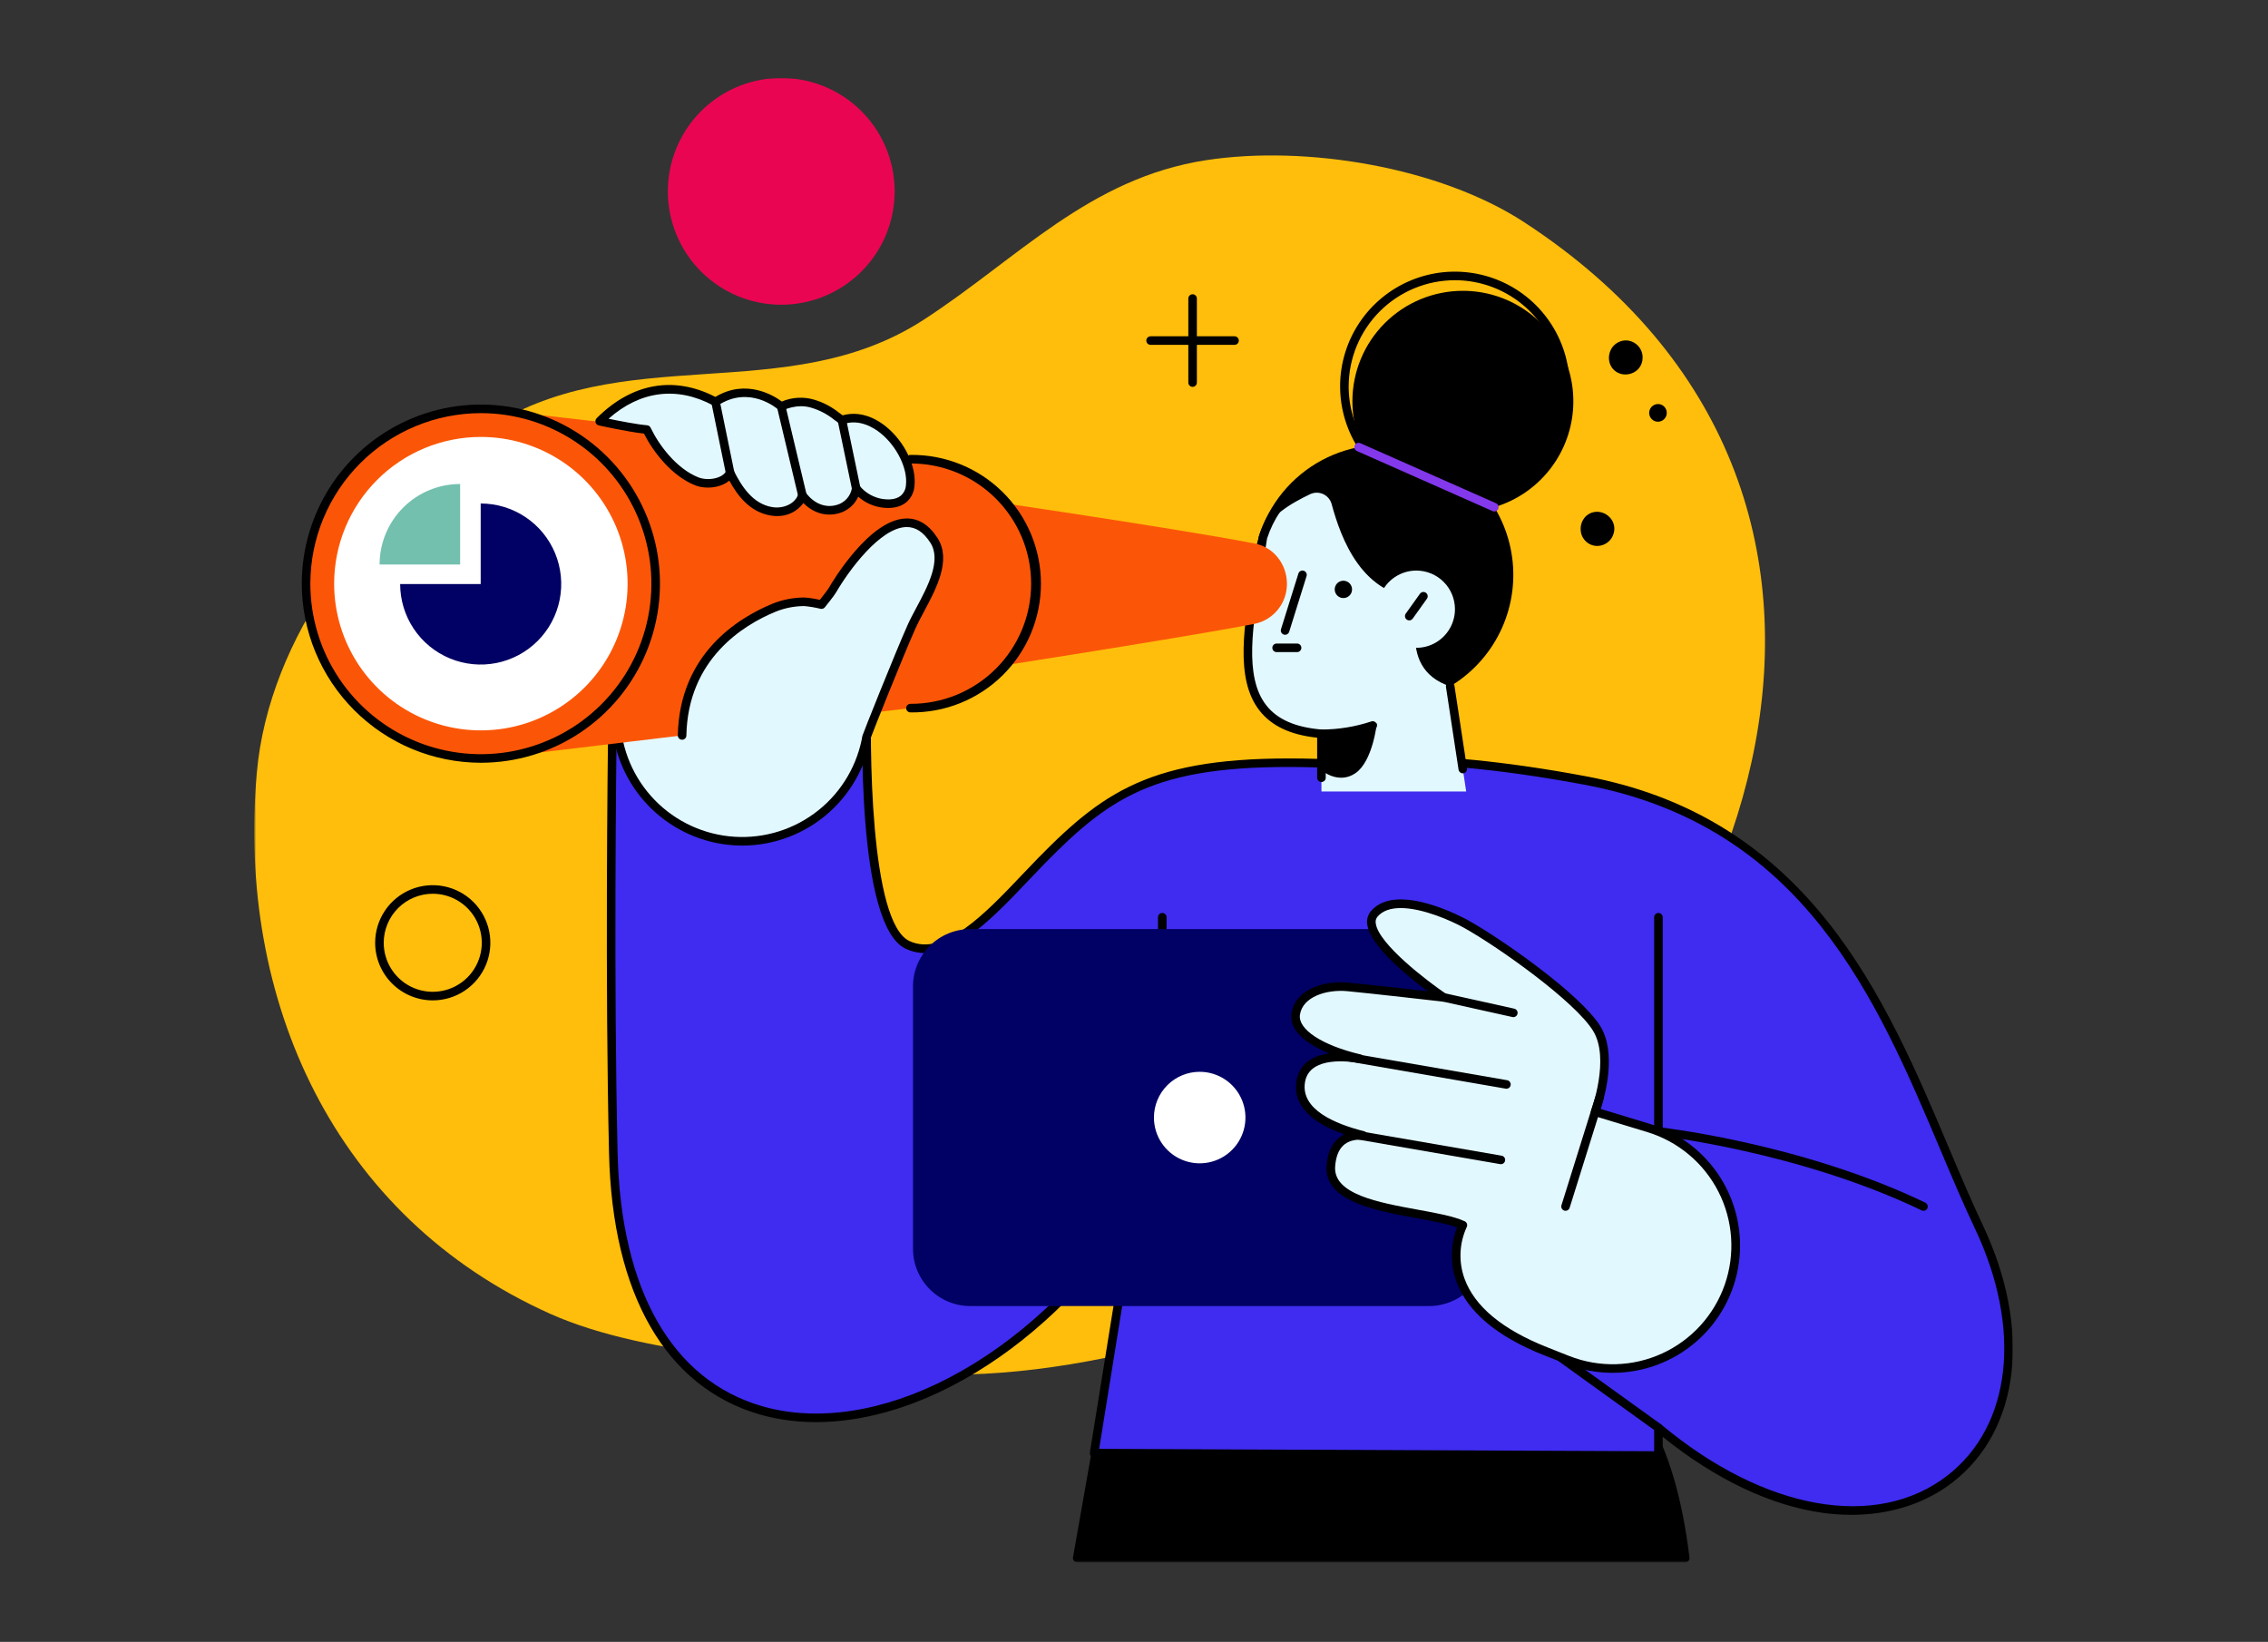 <svg width="960" height="695" viewBox="0 0 960 695" fill="none" xmlns="http://www.w3.org/2000/svg">
<rect x="0" y="0" width="960" height="695" fill="#333333" stroke="none"/>
<g clip-path="url(#clip0_444_287)">
<mask id="mask0_444_287" style="mask-type:luminance" maskUnits="userSpaceOnUse" x="107" y="33" width="745" height="629">
<path d="M852 33H107.606V661.333H852V33Z" fill="white"/>
</mask>
<g mask="url(#mask0_444_287)">
<path d="M601.984 521.588C743.701 425.417 821.69 209.409 645.2 94.088C609.571 70.809 552.89 61.283 510.464 67.815C460.94 75.439 430.87 109.449 390.971 135.354C332.703 173.187 263.157 143.137 204.455 182.662C155.255 215.787 113.823 269.479 108.703 327.142C100.19 423.103 141.19 515.167 233.139 556.225C274.432 574.664 340.618 577.056 383.358 580.997C450.98 587.236 546.907 558.964 601.984 521.588Z" fill="#FFBE0B"/>
<path d="M530.465 243.324C530.464 254.211 533.692 264.854 539.741 273.907C545.789 282.96 554.386 290.015 564.444 294.182C574.503 298.349 585.571 299.439 596.249 297.316C606.927 295.192 616.736 289.95 624.435 282.251C632.133 274.553 637.376 264.745 639.501 254.067C641.625 243.388 640.535 232.32 636.369 222.262C632.203 212.203 625.147 203.606 616.095 197.557C607.043 191.508 596.4 188.279 585.513 188.279C570.914 188.279 556.912 194.079 546.589 204.401C536.266 214.724 530.466 228.725 530.465 243.324Z" fill="black"/>
<path d="M470.086 579.515L662.595 572.706C696.581 583.817 708.8 622.333 713.328 659.521H455.962L470.086 579.515Z" fill="black"/>
<path d="M455.961 661.333H713.327C713.584 661.333 713.838 661.279 714.072 661.174C714.306 661.069 714.515 660.915 714.685 660.723C714.855 660.531 714.983 660.305 715.059 660.06C715.135 659.815 715.158 659.557 715.127 659.302C709.042 609.314 692.042 580.426 663.159 570.983C662.955 570.921 662.743 570.891 662.529 570.894L470.02 577.703C469.605 577.718 469.207 577.875 468.894 578.148C468.58 578.421 468.37 578.794 468.298 579.203L454.177 659.209C454.131 659.47 454.143 659.737 454.211 659.993C454.279 660.249 454.403 660.486 454.573 660.689C454.743 660.892 454.955 661.055 455.195 661.167C455.435 661.279 455.697 661.337 455.961 661.337M711.272 657.707H458.124L471.613 581.277L662.331 574.533C689.169 583.47 705.189 610.695 711.269 657.708" fill="black"/>
<path d="M259.61 488.083C257.38 391.597 259.933 270.027 259.31 290.483L367.221 287.837C367.221 287.837 362.774 389.959 384.162 399.964C402.216 408.406 423.662 381.864 440.768 364.41C470.768 333.792 491.541 321.094 557.868 323.037C557.868 323.037 595.413 316.153 671.187 330.408C781.84 351.233 806.087 452.771 837.55 519.169C883.489 616.112 797.255 683.979 701.983 604.369V616.111L463.126 615.078L479.585 512.978C403.461 626.963 263.11 639.671 259.61 488.083Z" fill="#3F2CF0"/>
<path d="M783.662 641.214C799.938 641.214 814.831 636.487 826.48 627.475C855.104 605.323 860.092 562.505 839.189 518.393C834.338 508.154 829.7 497.172 824.789 485.548C811.666 454.481 796.789 419.271 773.669 390.189C747.038 356.689 713.622 336.551 671.517 328.628C599.095 314.999 560.832 320.713 557.738 321.219C490.094 319.263 468.838 333.177 439.474 363.141C437.319 365.341 435.097 367.679 432.821 370.076C417.221 386.516 399.532 405.152 384.932 398.321C368.287 390.535 367.811 315.986 369.032 287.916C369.043 287.668 369.003 287.42 368.914 287.187C368.826 286.955 368.69 286.744 368.516 286.566C368.341 286.389 368.133 286.249 367.902 286.156C367.671 286.063 367.424 286.018 367.176 286.025L261.193 288.625C261.072 286.903 260.693 286.425 259.436 286.397C258.179 286.369 257.763 286.992 257.609 288.337C257.539 289.004 257.52 289.658 257.496 290.43C257.49 290.633 257.519 290.836 257.582 291.03C257.563 292.983 257.528 295.867 257.488 299.281C257.149 328.11 256.121 415.842 257.788 488.126C259.168 547.882 281.796 587.146 321.501 598.69C345.608 605.69 374.609 601.375 403.161 586.525C430.647 572.232 455.879 549.534 476.514 520.619L461.33 614.794C461.288 615.053 461.303 615.317 461.373 615.569C461.444 615.822 461.568 616.056 461.738 616.255C461.907 616.455 462.118 616.615 462.356 616.726C462.593 616.836 462.852 616.893 463.114 616.894L701.971 617.927C702.21 617.934 702.448 617.891 702.67 617.8C702.891 617.709 703.091 617.573 703.257 617.4C703.598 617.059 703.791 616.597 703.792 616.114V608.199C726.192 626.232 749.567 637.334 771.586 640.372C775.585 640.928 779.619 641.209 783.657 641.214M585.113 323.22C603.913 323.22 632.523 324.979 670.846 332.192C763.426 349.611 794.246 422.579 821.446 486.957C826.372 498.622 831.026 509.636 835.912 519.945C856.057 562.456 851.483 603.539 824.261 624.604C794.227 647.85 746.685 639.357 703.146 602.974C702.881 602.754 702.559 602.613 702.217 602.569C701.875 602.524 701.527 602.578 701.215 602.724C700.903 602.87 700.638 603.102 700.453 603.392C700.268 603.683 700.169 604.02 700.168 604.365V614.292L465.252 613.278L481.375 513.278C481.443 512.868 481.369 512.448 481.165 512.086C480.96 511.724 480.638 511.444 480.251 511.292C479.865 511.14 479.438 511.125 479.041 511.25C478.645 511.374 478.304 511.632 478.075 511.978C456.989 543.551 430.506 568.218 401.491 583.31C373.771 597.727 345.725 601.951 322.516 595.21C284.457 584.148 262.76 546.089 261.416 488.046C259.745 415.826 260.776 328.14 261.116 299.327C261.151 296.435 261.178 294.057 261.197 292.254L365.33 289.694C364.69 306.624 362.53 391.848 383.392 401.606C400.365 409.545 419.006 389.901 435.451 372.573C437.714 370.189 439.922 367.862 442.061 365.673C471.347 335.787 491.147 322.887 557.809 324.843C558.369 324.781 567.378 323.215 585.109 323.215" fill="black"/>
<path d="M485.738 145.439C485.906 145.607 486.105 145.741 486.325 145.832C486.545 145.923 486.78 145.97 487.018 145.97H522.591C523.064 145.959 523.514 145.763 523.845 145.424C524.176 145.086 524.361 144.631 524.361 144.157C524.361 143.684 524.176 143.229 523.845 142.891C523.514 142.552 523.064 142.356 522.591 142.345H487.018C486.659 142.345 486.308 142.451 486.01 142.65C485.712 142.849 485.479 143.133 485.342 143.464C485.205 143.795 485.169 144.16 485.24 144.512C485.31 144.864 485.483 145.187 485.737 145.44" fill="black"/>
<path d="M503.523 163.223C503.776 163.476 504.099 163.649 504.451 163.719C504.802 163.789 505.167 163.754 505.498 163.617C505.829 163.48 506.112 163.248 506.311 162.95C506.511 162.652 506.617 162.301 506.617 161.943V126.37C506.617 126.132 506.57 125.896 506.479 125.676C506.388 125.456 506.255 125.256 506.086 125.088C505.918 124.92 505.718 124.786 505.498 124.695C505.278 124.604 505.042 124.557 504.804 124.557C504.566 124.557 504.33 124.604 504.11 124.695C503.89 124.786 503.691 124.92 503.522 125.088C503.354 125.256 503.22 125.456 503.129 125.676C503.038 125.896 502.991 126.132 502.991 126.37L502.993 161.944C502.993 162.182 503.04 162.417 503.131 162.637C503.222 162.856 503.355 163.055 503.523 163.223Z" fill="black"/>
<path d="M483.029 493.395C483.415 493.396 483.791 493.273 484.103 493.045C484.415 492.817 484.645 492.496 484.761 492.127C484.878 491.759 484.873 491.363 484.749 490.998C484.624 490.632 484.386 490.316 484.07 490.095C477.443 485.468 472.183 479.144 468.841 471.784C465.5 464.425 464.201 456.302 465.08 448.267C465.958 440.233 468.983 432.583 473.836 426.12C478.689 419.657 485.192 414.619 492.663 411.534C493.095 411.342 493.436 410.989 493.612 410.55C493.788 410.111 493.785 409.62 493.605 409.183C493.424 408.745 493.08 408.396 492.645 408.209C492.21 408.022 491.719 408.012 491.278 408.182C483.206 411.515 476.18 416.959 470.937 423.943C465.693 430.926 462.425 439.191 461.476 447.872C460.526 456.553 461.929 465.33 465.539 473.282C469.148 481.234 474.831 488.068 481.991 493.068C482.295 493.28 482.657 493.395 483.029 493.395Z" fill="black"/>
<path d="M491.965 411.683C492.446 411.683 492.907 411.492 493.247 411.152C493.587 410.812 493.778 410.351 493.778 409.87L493.783 388.259C493.783 387.778 493.592 387.317 493.252 386.977C492.912 386.637 492.451 386.446 491.97 386.446C491.489 386.446 491.028 386.637 490.688 386.977C490.348 387.317 490.157 387.778 490.157 388.259L490.152 409.87C490.152 410.351 490.344 410.812 490.684 411.152C491.023 411.492 491.484 411.683 491.965 411.683Z" fill="black"/>
<path d="M475.431 540.574C475.862 540.573 476.278 540.419 476.606 540.14C476.933 539.861 477.151 539.474 477.22 539.049L484.825 491.858C484.869 491.62 484.865 491.376 484.813 491.14C484.762 490.904 484.663 490.681 484.524 490.483C484.384 490.285 484.207 490.118 484.002 489.99C483.797 489.862 483.568 489.776 483.33 489.738C483.091 489.699 482.847 489.709 482.612 489.766C482.377 489.823 482.156 489.927 481.962 490.071C481.768 490.215 481.604 490.396 481.481 490.604C481.358 490.812 481.277 491.043 481.244 491.282L473.636 538.474C473.598 538.709 473.607 538.949 473.662 539.18C473.717 539.412 473.817 539.63 473.956 539.823C474.095 540.016 474.271 540.18 474.474 540.305C474.676 540.43 474.901 540.513 475.136 540.551C475.232 540.567 475.329 540.575 475.426 540.575" fill="black"/>
<path d="M572.445 169.859C572.445 179.107 575.188 188.148 580.326 195.838C585.464 203.527 592.767 209.521 601.312 213.06C609.856 216.599 619.258 217.525 628.329 215.72C637.399 213.916 645.731 209.463 652.271 202.923C658.81 196.383 663.264 188.051 665.068 178.981C666.873 169.91 665.947 160.508 662.407 151.964C658.868 143.419 652.875 136.116 645.185 130.978C637.496 125.84 628.455 123.097 619.207 123.097C613.066 123.097 606.985 124.306 601.312 126.656C595.638 129.006 590.483 132.451 586.141 136.793C581.798 141.135 578.354 146.29 576.004 151.964C573.654 157.637 572.445 163.718 572.445 169.859Z" fill="black"/>
<path d="M615.812 212.134C625.419 212.134 634.81 209.285 642.798 203.947C650.785 198.61 657.011 191.024 660.687 182.148C664.364 173.272 665.326 163.506 663.451 154.084C661.577 144.661 656.951 136.006 650.158 129.213C643.365 122.42 634.71 117.794 625.287 115.919C615.865 114.045 606.098 115.007 597.223 118.683C588.347 122.36 580.761 128.585 575.423 136.573C570.086 144.561 567.237 153.952 567.237 163.559C567.252 176.437 572.374 188.784 581.48 197.89C590.587 206.997 602.933 212.119 615.812 212.134ZM615.812 118.613C624.702 118.613 633.392 121.249 640.783 126.188C648.175 131.126 653.936 138.146 657.338 146.359C660.74 154.572 661.63 163.61 659.896 172.329C658.162 181.048 653.881 189.056 647.595 195.342C641.309 201.628 633.3 205.909 624.581 207.644C615.862 209.378 606.825 208.488 598.612 205.086C590.399 201.683 583.379 195.922 578.44 188.531C573.502 181.139 570.866 172.449 570.866 163.559C570.88 151.643 575.619 140.218 584.045 131.792C592.471 123.366 603.895 118.625 615.812 118.611" fill="black"/>
<path d="M620.611 335.019L613.842 290.528C589.492 282.565 602.511 253.168 602.511 253.168C576.542 253.391 567.519 227.559 563.653 213.368C563.404 212.447 562.956 211.591 562.34 210.862C561.724 210.133 560.955 209.548 560.089 209.149C559.222 208.749 558.278 208.545 557.324 208.55C556.369 208.555 555.428 208.77 554.565 209.179C546.914 212.819 535.844 218.979 534.547 227.54C528.472 267.614 516.247 307.085 559.347 310.615V335.015L620.611 335.019Z" fill="#E2F8FF"/>
<path d="M619.167 327.343C619.426 327.335 619.68 327.274 619.914 327.162C620.147 327.051 620.355 326.892 620.524 326.696C620.692 326.5 620.818 326.27 620.894 326.023C620.969 325.775 620.992 325.515 620.961 325.258L615.637 290.252C615.606 290.013 615.527 289.783 615.405 289.574C615.283 289.366 615.121 289.185 614.928 289.04C614.735 288.895 614.515 288.79 614.282 288.731C614.048 288.672 613.804 288.661 613.566 288.697C613.328 288.733 613.099 288.817 612.893 288.943C612.687 289.068 612.509 289.234 612.368 289.43C612.227 289.625 612.126 289.847 612.072 290.082C612.017 290.317 612.01 290.56 612.051 290.798L617.378 325.798C617.443 326.227 617.659 326.618 617.987 326.901C618.315 327.184 618.734 327.34 619.167 327.34" fill="black"/>
<path d="M559.343 331.019C559.824 331.019 560.285 330.828 560.625 330.488C560.965 330.148 561.156 329.687 561.156 329.206V310.616C561.156 310.161 560.985 309.722 560.677 309.387C560.368 309.052 559.945 308.846 559.491 308.808C548.335 307.893 540.63 304.517 535.938 298.48C526.517 286.36 530.219 264.48 534.138 241.309C534.878 236.94 535.638 232.426 536.325 227.938C537.627 223.915 539.492 220.096 541.866 216.597C542.138 216.2 542.241 215.711 542.153 215.238C542.064 214.765 541.791 214.347 541.394 214.075C540.997 213.803 540.508 213.7 540.035 213.789C539.563 213.877 539.144 214.15 538.872 214.547C536.246 218.393 534.201 222.605 532.803 227.047C532.071 231.768 531.303 236.312 530.559 240.703C526.505 264.681 522.674 287.331 533.074 300.703C538.174 307.27 546.186 311.06 557.528 312.263V329.204C557.529 329.685 557.72 330.146 558.06 330.486C558.399 330.826 558.86 331.017 559.341 331.017" fill="black"/>
<path d="M559.343 312.429C566.942 312.444 574.492 311.213 581.691 308.784C582.134 308.61 582.491 308.268 582.685 307.834C582.878 307.399 582.894 306.906 582.727 306.46C582.561 306.014 582.226 305.652 581.794 305.45C581.363 305.249 580.87 305.225 580.421 305.384C573.622 307.637 566.506 308.79 559.343 308.798C559.105 308.798 558.87 308.845 558.65 308.936C558.43 309.027 558.23 309.161 558.061 309.329C557.893 309.497 557.76 309.697 557.668 309.917C557.577 310.137 557.53 310.373 557.53 310.611C557.53 310.849 557.577 311.085 557.668 311.305C557.76 311.525 557.893 311.725 558.061 311.893C558.23 312.061 558.43 312.195 558.65 312.286C558.87 312.377 559.105 312.424 559.343 312.424" fill="black"/>
<path d="M559.342 326.036C559.342 326.036 566.542 332.296 573.816 327.22C581.09 322.144 582.783 306.241 582.783 306.241L559.343 310.615L559.342 326.036Z" fill="black"/>
<path d="M543.956 268.696C544.342 268.696 544.718 268.572 545.029 268.343C545.34 268.115 545.57 267.793 545.686 267.424L553.041 243.865C553.184 243.406 553.139 242.909 552.916 242.483C552.693 242.058 552.31 241.738 551.851 241.594C551.392 241.451 550.895 241.496 550.469 241.719C550.044 241.942 549.724 242.325 549.581 242.784L542.22 266.342C542.136 266.614 542.116 266.901 542.164 267.181C542.211 267.462 542.324 267.727 542.492 267.956C542.661 268.185 542.881 268.371 543.134 268.5C543.388 268.628 543.668 268.695 543.953 268.696" fill="black"/>
<path d="M632.526 216.503C632.942 216.503 633.345 216.36 633.668 216.098C633.991 215.836 634.215 215.471 634.301 215.064C634.387 214.657 634.33 214.233 634.141 213.863C633.951 213.492 633.64 213.198 633.26 213.03L575.836 187.604C575.617 187.504 575.381 187.449 575.141 187.441C574.901 187.433 574.662 187.472 574.438 187.558C574.213 187.643 574.008 187.771 573.834 187.937C573.659 188.102 573.52 188.3 573.422 188.519C573.325 188.739 573.272 188.975 573.267 189.215C573.262 189.455 573.305 189.694 573.393 189.917C573.481 190.141 573.612 190.345 573.779 190.517C573.946 190.689 574.146 190.827 574.367 190.921L631.792 216.346C632.023 216.448 632.273 216.501 632.526 216.502" fill="#8338EC"/>
<path d="M410.693 552.832H604.919C611.346 552.832 617.509 550.279 622.053 545.735C626.597 541.191 629.15 535.028 629.15 528.601V417.501C629.15 411.075 626.597 404.911 622.053 400.367C617.509 395.823 611.346 393.27 604.919 393.27H410.693C404.267 393.27 398.104 395.823 393.559 400.367C389.015 404.911 386.462 411.075 386.462 417.501V528.601C386.462 535.028 389.015 541.191 393.559 545.735C398.104 550.279 404.267 552.832 410.693 552.832Z" fill="#010064"/>
<path d="M488.436 473.051C488.436 476.882 489.572 480.627 491.7 483.812C493.829 486.998 496.854 489.48 500.393 490.946C503.933 492.413 507.827 492.796 511.585 492.049C515.342 491.301 518.793 489.457 521.502 486.748C524.211 484.039 526.056 480.587 526.804 476.83C527.551 473.072 527.167 469.178 525.701 465.638C524.235 462.099 521.753 459.074 518.567 456.945C515.382 454.817 511.637 453.681 507.806 453.681C502.669 453.681 497.742 455.722 494.109 459.354C490.477 462.987 488.436 467.914 488.436 473.051Z" fill="white"/>
<path d="M814.178 512.527C814.589 512.527 814.988 512.387 815.309 512.131C815.631 511.875 815.855 511.517 815.947 511.116C816.038 510.715 815.991 510.295 815.812 509.925C815.634 509.555 815.334 509.256 814.964 509.078C762.503 483.882 702.778 477.183 702.178 477.118C701.935 477.079 701.687 477.089 701.448 477.149C701.209 477.209 700.985 477.317 700.79 477.466C700.594 477.615 700.431 477.803 700.31 478.017C700.189 478.231 700.113 478.468 700.086 478.712C700.06 478.957 700.084 479.205 700.156 479.44C700.228 479.675 700.347 479.893 700.506 480.081C700.666 480.268 700.861 480.422 701.082 480.531C701.302 480.641 701.542 480.704 701.788 480.718C702.377 480.783 761.509 487.418 813.396 512.337C813.64 512.456 813.908 512.518 814.179 512.517" fill="black"/>
<path d="M701.985 606.181C702.369 606.182 702.744 606.061 703.054 605.835C703.365 605.61 703.596 605.292 703.715 604.926C703.833 604.561 703.832 604.167 703.712 603.802C703.592 603.437 703.36 603.12 703.048 602.896L661.985 573.333C661.594 573.065 661.114 572.96 660.647 573.041C660.18 573.123 659.764 573.384 659.487 573.768C659.209 574.153 659.094 574.63 659.165 575.099C659.235 575.568 659.487 575.99 659.865 576.276L700.923 605.839C701.231 606.062 701.601 606.181 701.98 606.181" fill="black"/>
<path d="M701.984 480.734C702.465 480.734 702.926 480.543 703.266 480.203C703.606 479.863 703.797 479.402 703.797 478.921V388.259C703.797 387.778 703.606 387.317 703.266 386.977C702.926 386.637 702.465 386.446 701.984 386.446C701.503 386.446 701.042 386.637 700.702 386.977C700.362 387.317 700.171 387.778 700.171 388.259V478.921C700.171 479.402 700.362 479.863 700.702 480.203C701.042 480.543 701.503 480.734 701.984 480.734Z" fill="black"/>
<path d="M301.048 43.247C293.582 49.109 288.022 57.054 285.071 66.076C282.121 75.098 281.912 84.792 284.47 93.933C287.029 103.074 292.241 111.251 299.448 117.429C306.654 123.608 315.53 127.511 324.954 128.645C334.379 129.779 343.928 128.093 352.394 123.8C360.86 119.507 367.863 112.8 372.517 104.527C377.171 96.254 379.267 86.786 378.541 77.322C377.814 67.857 374.298 58.821 368.436 51.355C360.574 41.344 349.058 34.865 336.421 33.345C323.783 31.824 311.059 35.386 301.048 43.247Z" fill="#EA0553"/>
<path d="M358.606 187.822L251.722 191.796L260.877 306.888C261.93 320.133 267.877 332.511 277.56 341.609C287.242 350.708 299.966 355.874 313.251 356.101C326.536 356.328 339.429 351.6 349.417 342.838C359.405 334.076 365.772 321.908 367.277 308.707C369.297 291.231 372.641 272.765 378.177 258.784C392.632 222.261 358.608 187.823 358.608 187.823" fill="#E2F8FF"/>
<path d="M314.276 357.926C327.828 357.887 340.895 352.874 350.996 343.839C361.097 334.804 367.531 322.376 369.076 308.912C371.484 288.081 375.113 271.439 379.859 259.449C394.58 222.256 360.242 186.901 359.895 186.549C359.717 186.372 359.505 186.233 359.272 186.141C359.039 186.048 358.79 186.004 358.539 186.011L251.652 189.985C251.408 189.994 251.169 190.053 250.949 190.157C250.729 190.261 250.531 190.408 250.369 190.59C250.207 190.772 250.083 190.984 250.005 191.215C249.927 191.446 249.896 191.69 249.914 191.933L259.072 307.033C260.113 319.751 265.51 331.72 274.352 340.921C283.194 350.121 294.94 355.989 307.607 357.533C309.82 357.798 312.047 357.932 314.276 357.933M357.852 189.664C362.07 194.243 389.347 225.63 376.49 258.115C371.626 270.399 367.922 287.35 365.476 308.495C364.024 321.249 357.873 333.005 348.224 341.471C338.575 349.937 326.119 354.506 313.285 354.287C300.45 354.069 288.157 349.078 278.802 340.288C269.447 331.499 263.701 319.54 262.684 306.744L253.678 193.533L357.852 189.664Z" fill="black"/>
<path d="M400.169 285.54L395.319 208.618C395.319 208.618 497.543 223.471 531.319 230.118C539.067 231.643 544.73 238.818 544.73 247.059C544.77 251.029 543.435 254.891 540.951 257.989C538.467 261.087 534.988 263.229 531.104 264.053C498.533 270.34 400.169 285.54 400.169 285.54Z" fill="#FB5607"/>
<path d="M201.816 173.106C201.816 173.063 203.546 173.063 203.546 173.063C209.36 173.063 392.779 194.846 395.246 195.314C408.126 197.773 419.625 204.948 427.496 215.434C435.368 225.921 439.046 238.967 437.811 252.021C436.576 265.075 430.517 277.199 420.818 286.023C411.12 294.848 398.479 299.738 385.367 299.739C384.318 299.739 211.079 320.72 208.067 320.903C206.467 320.997 205.011 321.054 203.545 321.054C184.071 321.057 165.382 313.381 151.531 299.693C137.68 286.005 129.784 267.407 129.556 247.935C129.328 228.463 136.787 209.686 150.314 195.677C163.842 181.669 182.348 173.559 201.816 173.106Z" fill="#FB5607"/>
<path d="M203.544 322.864C218.537 322.864 233.194 318.418 245.661 310.088C258.128 301.758 267.845 289.918 273.583 276.066C279.321 262.213 280.822 246.97 277.897 232.265C274.971 217.559 267.751 204.051 257.148 193.449C246.546 182.847 233.038 175.627 218.332 172.702C203.626 169.778 188.383 171.279 174.531 177.018C160.679 182.756 148.839 192.473 140.51 204.941C132.18 217.408 127.735 232.065 127.735 247.059C127.758 267.158 135.752 286.427 149.964 300.639C164.176 314.851 183.446 322.846 203.544 322.868M203.544 174.877C217.821 174.877 231.776 179.111 243.646 187.042C255.516 194.974 264.768 206.247 270.231 219.437C275.694 232.627 277.124 247.14 274.338 261.142C271.553 275.144 264.678 288.005 254.583 298.1C244.489 308.195 231.627 315.069 217.625 317.854C203.623 320.639 189.11 319.21 175.92 313.746C162.731 308.283 151.458 299.031 143.526 287.161C135.595 275.291 131.362 261.335 131.362 247.059C131.383 227.922 138.995 209.575 152.527 196.042C166.059 182.51 184.407 174.899 203.544 174.877Z" fill="black"/>
<path d="M141.436 247.055C141.436 259.339 145.078 271.348 151.903 281.562C158.727 291.776 168.427 299.737 179.776 304.438C191.125 309.139 203.613 310.369 215.662 307.973C227.71 305.576 238.777 299.661 247.463 290.975C256.149 282.288 262.065 271.222 264.461 259.173C266.857 247.125 265.627 234.637 260.926 223.288C256.225 211.939 248.264 202.239 238.05 195.414C227.836 188.59 215.827 184.948 203.543 184.948C187.072 184.948 171.274 191.491 159.627 203.139C147.98 214.786 141.436 230.583 141.436 247.055Z" fill="white"/>
<path d="M385.369 301.551C392.588 301.649 399.754 300.311 406.451 297.617C413.148 294.922 419.244 290.923 424.383 285.853C429.522 280.783 433.603 274.743 436.388 268.083C439.173 261.422 440.607 254.275 440.607 247.056C440.607 239.837 439.173 232.69 436.388 226.029C433.603 219.369 429.522 213.328 424.383 208.258C419.244 203.188 413.148 199.19 406.451 196.495C399.754 193.8 392.588 192.463 385.369 192.561C384.888 192.561 384.427 192.752 384.087 193.092C383.747 193.432 383.556 193.893 383.556 194.374C383.556 194.855 383.747 195.316 384.087 195.656C384.427 195.996 384.888 196.187 385.369 196.187C392.068 196.157 398.707 197.451 404.905 199.994C411.103 202.537 416.737 206.279 421.485 211.006C426.232 215.732 429.999 221.35 432.57 227.537C435.141 233.723 436.464 240.356 436.464 247.055C436.464 253.755 435.141 260.388 432.57 266.574C429.999 272.761 426.232 278.378 421.485 283.105C416.737 287.831 411.103 291.574 404.905 294.117C398.707 296.66 392.068 297.954 385.369 297.924C385.131 297.924 384.895 297.971 384.675 298.062C384.455 298.153 384.256 298.287 384.087 298.455C383.919 298.623 383.785 298.823 383.694 299.043C383.603 299.263 383.556 299.499 383.556 299.737C383.556 299.975 383.603 300.211 383.694 300.431C383.785 300.651 383.919 300.851 384.087 301.019C384.256 301.187 384.455 301.321 384.675 301.412C384.895 301.503 385.131 301.55 385.369 301.55" fill="black"/>
<path d="M253.843 178.301C268.043 164.088 285.308 160.601 302.884 170.101C317.691 160.432 330.684 172.068 330.684 172.068C334.933 170.008 339.8 169.619 344.321 170.978C350.183 172.939 351.426 174.327 356.373 177.809C371.315 172.724 386.813 192.487 385.261 205.609C384.529 211.809 379.531 213.814 373.682 213.064C369.256 212.49 365.221 210.234 362.413 206.764C362.099 208.825 361.191 210.75 359.8 212.304C358.409 213.857 356.596 214.972 354.582 215.513C348.482 217.237 343.058 214.292 339.625 209.621C338.225 214.621 332.25 217.361 326.641 216.454C317.876 215.042 312.77 207.654 309.041 200.167C306.894 204.385 299.614 205.631 294.858 203.721C285.881 200.121 277.971 190.668 273.75 181.821C267.463 181.321 253.842 178.308 253.842 178.308" fill="#E2F8FF"/>
<path d="M328.836 218.439C331.014 218.499 333.174 218.028 335.13 217.069C337.086 216.109 338.779 214.688 340.065 212.929C344.235 217.166 349.677 218.778 355.074 217.252C356.874 216.764 358.544 215.882 359.962 214.67C361.38 213.458 362.511 211.946 363.274 210.244C366.13 212.761 369.673 214.367 373.449 214.858C377.533 215.385 380.982 214.658 383.416 212.758C384.464 211.911 385.328 210.859 385.955 209.666C386.582 208.472 386.958 207.164 387.061 205.82C388.032 197.609 382.972 186.988 375.03 180.564C369.146 175.802 362.671 174.132 356.688 175.81C356.12 175.404 355.604 175.03 355.122 174.68C352.084 172.244 348.614 170.404 344.894 169.256C340.303 167.837 335.359 168.085 330.934 169.956C327.582 167.468 315.863 160.156 302.799 168.008C285.234 158.955 267.428 162.138 252.556 177.02C252.325 177.249 252.161 177.537 252.08 177.852C251.999 178.167 252.004 178.498 252.095 178.81C252.186 179.122 252.36 179.404 252.597 179.626C252.835 179.848 253.128 180.002 253.446 180.071C253.979 180.189 265.926 182.823 272.566 183.528C276.526 191.367 284.349 201.45 294.174 205.397C298.643 207.191 305.067 206.551 308.696 203.433C312.271 209.986 317.515 216.817 326.349 218.24C327.17 218.373 328 218.44 328.832 218.44M339.624 207.802C339.232 207.817 338.855 207.953 338.543 208.189C338.23 208.426 337.998 208.753 337.878 209.126C336.802 212.978 331.887 215.459 326.929 214.66C318.605 213.317 313.861 205.773 310.661 199.35C310.511 199.05 310.281 198.797 309.996 198.62C309.711 198.443 309.382 198.349 309.047 198.347C308.711 198.346 308.382 198.438 308.096 198.613C307.809 198.787 307.577 199.038 307.425 199.337C305.725 202.676 299.465 203.612 295.531 202.03C286.282 198.315 278.897 188.398 275.386 181.035C275.249 180.748 275.039 180.501 274.777 180.321C274.515 180.14 274.21 180.032 273.893 180.007C269.699 179.671 262.018 178.161 257.601 177.247C270.985 165.378 286.642 163.384 302.02 171.694C302.307 171.849 302.631 171.923 302.957 171.909C303.284 171.896 303.6 171.794 303.874 171.616C317.301 162.846 328.987 172.98 329.48 173.416C329.757 173.662 330.103 173.818 330.472 173.862C330.84 173.905 331.213 173.835 331.541 173.661C331.595 173.631 337.473 170.597 343.747 172.692C347.116 173.73 350.256 175.401 352.999 177.615C353.69 178.115 354.454 178.67 355.331 179.286C355.564 179.451 355.834 179.558 356.117 179.599C356.4 179.639 356.688 179.612 356.959 179.52C363.714 177.225 369.754 180.951 372.759 183.38C379.684 188.98 384.287 198.445 383.466 205.389C383.412 206.255 383.182 207.101 382.791 207.876C382.4 208.651 381.855 209.338 381.19 209.895C379.105 211.525 376.084 211.536 373.918 211.259C369.953 210.732 366.339 208.709 363.818 205.604C363.595 205.334 363.298 205.134 362.964 205.028C362.629 204.923 362.272 204.917 361.934 205.011C361.596 205.104 361.293 205.294 361.061 205.556C360.828 205.818 360.677 206.142 360.625 206.489C360.361 208.205 359.603 209.807 358.442 211.099C357.281 212.39 355.768 213.314 354.09 213.758C349.336 215.103 344.48 213.15 341.09 208.539C340.922 208.31 340.702 208.123 340.448 207.994C340.194 207.866 339.913 207.799 339.629 207.799" fill="black"/>
<path d="M362.414 208.574C362.68 208.563 362.94 208.495 363.178 208.375C363.416 208.256 363.625 208.087 363.793 207.881C363.961 207.674 364.083 207.435 364.152 207.177C364.22 206.92 364.233 206.652 364.19 206.389L358.15 177.436C358.105 177.199 358.014 176.973 357.881 176.772C357.748 176.57 357.577 176.398 357.376 176.263C357.176 176.129 356.95 176.036 356.714 175.99C356.477 175.944 356.233 175.946 355.997 175.995C355.761 176.044 355.537 176.14 355.338 176.277C355.14 176.414 354.97 176.589 354.84 176.792C354.71 176.995 354.621 177.222 354.58 177.46C354.539 177.697 354.545 177.941 354.599 178.176L360.638 207.129C360.723 207.537 360.945 207.903 361.268 208.166C361.591 208.43 361.994 208.574 362.411 208.574" fill="black"/>
<path d="M339.619 211.433C341.019 211.151 341.619 210.174 341.384 209.2L332.444 171.649C332.389 171.418 332.289 171.199 332.15 171.006C332.01 170.813 331.834 170.65 331.631 170.525C331.429 170.4 331.204 170.316 330.969 170.278C330.734 170.24 330.493 170.249 330.262 170.304C330.03 170.359 329.812 170.459 329.619 170.598C329.426 170.738 329.262 170.914 329.137 171.117C329.013 171.319 328.929 171.544 328.891 171.779C328.853 172.014 328.862 172.255 328.917 172.486L337.862 210.033C337.955 210.43 338.179 210.783 338.498 211.037C338.817 211.291 339.211 211.431 339.619 211.433Z" fill="black"/>
<path d="M309.038 201.972C309.303 201.961 309.563 201.893 309.801 201.774C310.038 201.655 310.248 201.487 310.416 201.282C310.584 201.076 310.706 200.837 310.775 200.58C310.844 200.324 310.858 200.055 310.816 199.793L304.658 169.732C304.561 169.261 304.281 168.849 303.879 168.584C303.478 168.32 302.988 168.226 302.517 168.322C302.046 168.419 301.633 168.698 301.368 169.099C301.103 169.5 301.008 169.99 301.104 170.461L307.265 200.522C307.348 200.931 307.57 201.299 307.893 201.563C308.216 201.827 308.621 201.972 309.038 201.972Z" fill="black"/>
<path d="M288.713 311.305C289.469 274.736 318.397 261.048 327.613 257.247C331.694 255.568 336.066 254.713 340.478 254.732C342.923 254.961 345.348 255.362 347.736 255.932C347.736 255.932 351.562 251.176 352.293 249.914C358.408 239.355 381.13 206.762 395.318 228.731C402.159 239.331 390.418 254.999 385.867 265.2C380.244 277.793 369.314 311.725 366.823 311.825C358.897 312.142 347.841 313.34 335.156 313.662C304.129 314.45 288.714 311.305 288.714 311.305" fill="#E2F8FF"/>
<path d="M366.826 313.637C367.215 313.636 367.594 313.511 367.906 313.279C368.219 313.047 368.448 312.72 368.561 312.348C369.174 310.583 382.117 278.048 387.525 265.936C388.461 263.836 389.734 261.457 391.081 258.936C396.308 249.162 402.816 236.997 396.841 227.745C393.215 222.128 388.735 219.319 383.508 219.47C368.05 219.844 352.452 246.02 350.725 249.004C350.316 249.712 348.46 252.104 347.025 253.914C344.875 253.41 342.69 253.076 340.488 252.914C335.838 252.92 331.233 253.821 326.924 255.567C312.284 261.604 287.614 276.867 286.904 311.267C286.899 311.505 286.941 311.742 287.028 311.963C287.114 312.185 287.244 312.388 287.409 312.559C287.574 312.731 287.771 312.868 287.989 312.964C288.207 313.059 288.442 313.11 288.68 313.115C288.919 313.124 289.158 313.086 289.381 313.001C289.605 312.916 289.809 312.786 289.982 312.62C290.154 312.455 290.291 312.255 290.385 312.035C290.478 311.815 290.526 311.578 290.526 311.339C291.193 279.01 314.48 264.623 328.303 258.922C332.169 257.361 336.297 256.554 340.466 256.544C342.778 256.761 345.07 257.146 347.326 257.695C347.658 257.771 348.004 257.753 348.326 257.641C348.648 257.53 348.932 257.33 349.145 257.065C349.545 256.565 353.084 252.165 353.861 250.818C359.346 241.346 372.62 223.361 383.594 223.095C387.543 223.004 390.855 225.164 393.794 229.71C398.607 237.167 392.661 248.289 387.881 257.223C386.504 259.803 385.201 262.238 384.211 264.457C378.898 276.357 365.237 310.608 365.054 311.424C364.949 311.893 365.034 312.385 365.29 312.791C365.547 313.197 365.954 313.485 366.423 313.592C366.555 313.619 366.689 313.634 366.823 313.635" fill="black"/>
<path d="M615.855 257.867C615.855 261.101 614.896 264.262 613.1 266.95C611.303 269.639 608.749 271.734 605.762 272.972C602.774 274.209 599.487 274.533 596.316 273.902C593.144 273.271 590.231 271.714 587.944 269.427C585.658 267.141 584.101 264.228 583.47 261.056C582.839 257.885 583.162 254.597 584.4 251.61C585.637 248.622 587.733 246.069 590.421 244.272C593.11 242.475 596.271 241.516 599.504 241.516C601.652 241.516 603.778 241.939 605.762 242.76C607.746 243.582 609.548 244.787 611.067 246.305C612.585 247.823 613.789 249.626 614.611 251.61C615.433 253.594 615.856 255.72 615.855 257.867Z" fill="#E2F8FF"/>
<path d="M596.498 262.61C596.787 262.611 597.072 262.542 597.329 262.41C597.586 262.278 597.807 262.086 597.975 261.851L603.961 253.471C604.106 253.278 604.21 253.057 604.269 252.823C604.327 252.589 604.338 252.345 604.301 252.106C604.264 251.868 604.179 251.639 604.053 251.433C603.926 251.228 603.759 251.049 603.563 250.909C603.367 250.769 603.144 250.669 602.908 250.615C602.673 250.562 602.429 250.557 602.191 250.599C601.953 250.641 601.726 250.73 601.524 250.861C601.321 250.992 601.146 251.163 601.01 251.362L595.024 259.742C594.831 260.013 594.716 260.332 594.692 260.664C594.668 260.996 594.736 261.329 594.888 261.625C595.04 261.921 595.271 262.169 595.555 262.343C595.839 262.517 596.165 262.609 596.498 262.61Z" fill="black"/>
<path d="M572.297 249.482C572.297 250.207 572.082 250.916 571.679 251.519C571.276 252.122 570.703 252.592 570.033 252.87C569.363 253.147 568.626 253.22 567.914 253.078C567.203 252.937 566.55 252.588 566.037 252.075C565.524 251.562 565.175 250.909 565.033 250.197C564.892 249.486 564.964 248.749 565.242 248.079C565.52 247.409 565.99 246.836 566.593 246.433C567.196 246.03 567.905 245.815 568.63 245.815C569.602 245.815 570.535 246.202 571.223 246.889C571.91 247.577 572.297 248.509 572.297 249.482Z" fill="black"/>
<path d="M540.368 276.029H549.031C549.512 276.029 549.973 275.838 550.313 275.498C550.653 275.158 550.844 274.697 550.844 274.216C550.844 273.735 550.653 273.274 550.313 272.934C549.973 272.594 549.512 272.403 549.031 272.403H540.368C539.887 272.403 539.426 272.594 539.086 272.934C538.746 273.274 538.555 273.735 538.555 274.216C538.555 274.697 538.746 275.158 539.086 275.498C539.426 275.838 539.887 276.029 540.368 276.029Z" fill="black"/>
<path d="M183.177 423.445C187.998 423.445 192.712 422.015 196.721 419.335C200.73 416.656 203.854 412.849 205.699 408.394C207.544 403.939 208.027 399.037 207.086 394.308C206.145 389.579 203.823 385.235 200.414 381.826C197.004 378.416 192.661 376.094 187.931 375.154C183.202 374.213 178.301 374.695 173.846 376.54C169.391 378.386 165.583 381.51 162.904 385.519C160.225 389.528 158.795 394.241 158.795 399.063C158.801 405.528 161.372 411.725 165.943 416.296C170.514 420.867 176.712 423.438 183.177 423.445ZM183.177 378.311C187.281 378.311 191.294 379.529 194.707 381.809C198.12 384.09 200.78 387.331 202.35 391.124C203.921 394.916 204.332 399.089 203.531 403.115C202.73 407.141 200.753 410.839 197.85 413.741C194.948 416.643 191.25 418.62 187.224 419.42C183.198 420.221 179.025 419.81 175.233 418.239C171.44 416.668 168.199 414.008 165.919 410.595C163.639 407.181 162.422 403.169 162.422 399.064C162.428 393.562 164.617 388.287 168.508 384.396C172.399 380.506 177.674 378.317 183.177 378.311Z" fill="black"/>
<path d="M203.465 213.123C210.207 213.123 216.797 215.122 222.403 218.867C228.009 222.613 232.378 227.936 234.958 234.165C237.538 240.394 238.213 247.248 236.898 253.86C235.583 260.472 232.336 266.546 227.569 271.313C222.802 276.08 216.728 279.327 210.116 280.642C203.503 281.957 196.649 281.282 190.421 278.702C184.192 276.122 178.868 271.753 175.123 266.147C171.378 260.541 169.379 253.951 169.379 247.209H203.465V213.123Z" fill="#010064"/>
<path d="M194.764 204.872V238.958H160.674C160.674 234.481 161.555 230.049 163.268 225.913C164.982 221.777 167.493 218.019 170.658 214.854C173.824 211.689 177.582 209.178 181.718 207.465C185.854 205.753 190.287 204.871 194.764 204.872Z" fill="#73C0AE"/>
<path d="M575.547 448.093C559.947 444.41 547.232 437.332 548.453 429.21C549.83 420.071 561.283 416.891 570.4 417.728C579.517 418.565 611.074 422.178 611.074 422.178C611.074 422.178 573.374 396.642 581.674 386.841C589.974 377.04 612.017 386.365 620.556 391.132C636.006 399.754 667.969 422.632 675.833 435.322C683.697 448.012 675.212 470.589 675.212 470.589L697.802 477.449C704.51 479.485 710.737 482.856 716.11 487.359C721.484 491.861 725.892 497.403 729.07 503.651C732.249 509.9 734.132 516.726 734.607 523.72C735.082 530.714 734.139 537.733 731.835 544.353C729.53 550.974 725.912 557.061 721.197 562.249C716.482 567.437 710.768 571.619 704.397 574.543C698.026 577.468 691.129 579.076 684.122 579.269C677.114 579.463 670.139 578.239 663.617 575.67C660.611 574.486 657.44 573.231 654.104 571.906C601.558 551.03 619.217 518.577 619.217 518.577C605.222 512.069 561.89 512.995 563.338 493.577C564.18 482.321 571.202 480.301 576.961 480.586C565.03 477.592 548.503 471.044 550.575 457.875C552.404 446.261 567.082 446.788 575.549 448.096" fill="#E2F8FF"/>
<path d="M682.672 581.091C695.584 581.094 708.068 576.457 717.847 568.025C727.627 559.593 734.051 547.928 735.948 535.155C737.846 522.383 735.091 509.354 728.186 498.443C721.28 487.532 710.684 479.466 698.329 475.714L677.536 469.4C679.419 463.616 684.358 445.642 677.372 434.368C669.035 420.914 636.05 397.705 621.439 389.551C620.207 388.862 591.139 372.851 580.289 385.672C579.631 386.452 579.152 387.366 578.885 388.351C578.619 389.336 578.572 390.367 578.747 391.372C579.982 400.366 595.497 413.042 604.313 419.59C594.461 418.473 576.948 416.512 570.566 415.929C559.816 414.939 548.145 419.095 546.66 428.947C545.579 436.13 552.96 441.906 562.619 445.901C554.626 446.977 549.83 450.956 548.783 457.601C547.255 467.301 554.258 475.028 569.121 480.17C565.403 481.935 562.105 485.717 561.529 493.449C560.404 508.485 582.171 512.449 599.661 515.641C606.271 516.846 612.561 517.992 616.79 519.547C613.899 526.888 613.79 535.032 616.483 542.447C621.102 555.218 633.534 565.699 653.434 573.606C656.773 574.932 659.944 576.187 662.949 577.37C669.231 579.84 675.921 581.106 682.671 581.104M592.881 384.368C602.227 384.368 614.322 389.743 619.671 392.727C634.559 401.037 666.603 423.888 674.289 436.29C681.598 448.084 673.595 469.746 673.512 469.964C673.425 470.196 673.387 470.444 673.399 470.691C673.412 470.939 673.475 471.181 673.584 471.403C673.694 471.626 673.848 471.823 674.037 471.984C674.225 472.144 674.445 472.265 674.682 472.337L697.275 479.197C703.742 481.169 709.744 484.426 714.922 488.773C720.101 493.121 724.348 498.469 727.409 504.497C730.471 510.525 732.284 517.109 732.74 523.855C733.196 530.601 732.285 537.369 730.062 543.754C727.839 550.139 724.35 556.01 719.804 561.015C715.258 566.019 709.749 570.054 703.606 572.878C697.463 575.702 690.813 577.257 684.054 577.449C677.296 577.641 670.568 576.467 664.275 573.997C661.275 572.816 658.108 571.562 654.775 570.236C635.919 562.746 624.192 553.005 619.92 541.286C617.335 534.176 617.655 526.334 620.81 519.457C620.928 519.24 620.999 519 621.021 518.754C621.043 518.508 621.014 518.259 620.937 518.025C620.859 517.79 620.734 517.573 620.57 517.389C620.405 517.204 620.205 517.055 619.981 516.95C615.437 514.838 608.09 513.498 600.31 512.081C583.415 509.001 564.266 505.509 565.146 493.728C565.741 485.749 569.58 482.05 576.867 482.413C577.317 482.437 577.76 482.292 578.11 482.007C578.459 481.722 578.689 481.316 578.756 480.87C578.823 480.424 578.721 479.969 578.47 479.595C578.219 479.22 577.838 478.952 577.4 478.843C564.987 475.722 550.565 469.605 552.367 458.171C553.946 448.139 567.395 448.682 575.267 449.901C575.731 449.976 576.207 449.868 576.593 449.598C576.979 449.329 577.245 448.92 577.335 448.458C577.425 447.997 577.332 447.518 577.076 447.123C576.819 446.729 576.42 446.449 575.961 446.344C559.645 442.492 549.309 435.72 550.245 429.495C551.38 421.949 561.383 418.739 570.234 419.549C579.228 420.375 610.55 423.958 610.865 423.993C611.267 424.038 611.672 423.946 612.017 423.734C612.361 423.522 612.624 423.2 612.765 422.821C612.906 422.442 612.916 422.026 612.793 421.641C612.671 421.255 612.423 420.922 612.089 420.693C604.22 415.364 583.537 399.618 582.34 390.893C582.238 390.394 582.249 389.878 582.372 389.384C582.495 388.889 582.728 388.429 583.053 388.036C585.297 385.386 588.832 384.377 592.88 384.377" fill="black"/>
<path d="M662.667 512.522C663.054 512.521 663.43 512.397 663.741 512.167C664.053 511.938 664.282 511.614 664.396 511.245L678.703 465.483C678.842 465.026 678.794 464.532 678.571 464.11C678.347 463.688 677.966 463.371 677.51 463.228C677.054 463.085 676.56 463.128 676.136 463.347C675.711 463.566 675.391 463.945 675.243 464.399L660.934 510.165C660.85 510.437 660.831 510.725 660.878 511.005C660.925 511.286 661.037 511.552 661.206 511.781C661.375 512.01 661.595 512.197 661.849 512.326C662.102 512.454 662.383 512.522 662.667 512.522Z" fill="black"/>
<path d="M635.291 492.786C635.746 492.786 636.184 492.616 636.518 492.309C636.853 492.001 637.06 491.58 637.099 491.127C637.138 490.674 637.005 490.224 636.727 489.864C636.449 489.505 636.046 489.263 635.598 489.186L570.709 477.96C570.475 477.919 570.234 477.925 570.002 477.978C569.77 478.03 569.55 478.127 569.356 478.264C569.161 478.402 568.995 478.576 568.868 478.777C568.741 478.978 568.654 479.202 568.613 479.437C568.573 479.672 568.579 479.912 568.631 480.144C568.683 480.376 568.781 480.596 568.918 480.791C569.055 480.985 569.229 481.151 569.43 481.279C569.632 481.406 569.856 481.492 570.09 481.533L634.981 492.759C635.084 492.777 635.189 492.786 635.293 492.786" fill="black"/>
<path d="M637.659 460.845C638.11 460.84 638.543 460.667 638.873 460.36C639.204 460.053 639.408 459.634 639.447 459.184C639.485 458.735 639.354 458.287 639.081 457.929C638.807 457.57 638.41 457.327 637.966 457.245L570.632 445.593C570.397 445.552 570.157 445.558 569.925 445.611C569.693 445.663 569.473 445.76 569.278 445.897C569.084 446.035 568.918 446.209 568.791 446.41C568.663 446.611 568.577 446.835 568.536 447.07C568.495 447.305 568.501 447.545 568.554 447.777C568.606 448.01 568.703 448.229 568.84 448.424C568.978 448.619 569.152 448.784 569.353 448.912C569.554 449.039 569.778 449.125 570.013 449.166L637.347 460.818C637.45 460.836 637.555 460.845 637.659 460.845Z" fill="black"/>
<path d="M640.559 430.54C641.005 430.539 641.436 430.374 641.768 430.076C642.1 429.777 642.31 429.367 642.358 428.923C642.407 428.479 642.29 428.033 642.03 427.671C641.769 427.308 641.385 427.054 640.949 426.957L611.469 420.409C611.234 420.35 610.989 420.339 610.749 420.375C610.51 420.412 610.28 420.497 610.074 420.624C609.868 420.752 609.689 420.919 609.548 421.116C609.408 421.314 609.308 421.538 609.256 421.774C609.203 422.011 609.198 422.255 609.242 422.494C609.285 422.732 609.376 422.96 609.509 423.162C609.642 423.365 609.814 423.539 610.015 423.674C610.216 423.809 610.443 423.903 610.681 423.949L640.164 430.496C640.295 430.525 640.429 430.54 640.564 430.539" fill="black"/>
</g>
<path d="M700.464 178.279C701.393 178.621 702.42 178.583 703.32 178.172C704.221 177.76 704.923 177.01 705.273 176.084C705.623 175.157 705.593 174.13 705.189 173.226C704.786 172.322 704.041 171.614 703.118 171.256C702.188 170.914 701.161 170.952 700.261 171.363C699.36 171.775 698.658 172.525 698.308 173.451C697.958 174.378 697.988 175.405 698.392 176.309C698.795 177.213 699.54 177.921 700.464 178.279Z" fill="black"/>
<path d="M685.648 158.116C686.547 158.427 687.499 158.556 688.448 158.495C689.371 158.436 690.276 158.213 691.121 157.837C691.965 157.468 692.727 156.934 693.362 156.267C693.997 155.6 694.493 154.814 694.821 153.953C694.988 153.512 695.11 153.055 695.187 152.59C695.246 152.138 695.28 151.683 695.287 151.227C695.283 150.326 695.105 149.434 694.762 148.6C694.054 146.852 692.695 145.447 690.971 144.683C690.106 144.303 689.173 144.104 688.228 144.098C687.283 144.092 686.347 144.28 685.478 144.65C684.602 145.026 683.803 145.563 683.124 146.233C682.77 146.575 682.461 146.962 682.206 147.383C681.941 147.815 681.718 148.271 681.541 148.746C680.827 150.576 680.86 152.613 681.634 154.419C681.998 155.268 682.534 156.031 683.21 156.66C683.915 157.308 684.746 157.804 685.651 158.116" fill="black"/>
<path d="M676.682 231.062C678.559 230.891 680.297 230 681.53 228.575C682.124 227.896 682.578 227.108 682.867 226.254C683.189 225.38 683.34 224.452 683.313 223.521C683.275 222.602 683.054 221.7 682.665 220.867C682.276 220.033 681.725 219.285 681.045 218.666C679.679 217.369 677.868 216.644 675.984 216.638C675.04 216.637 674.106 216.832 673.241 217.212C672.376 217.593 671.601 218.149 670.963 218.846C669.654 220.311 668.972 222.231 669.063 224.193C669.092 225.192 669.325 226.174 669.748 227.079C670.174 227.935 670.759 228.702 671.47 229.34C672.175 229.969 673.001 230.447 673.898 230.743C674.795 231.039 675.744 231.148 676.684 231.062" fill="black"/>
</g>
<defs>
<clipPath id="clip0_444_287">
<rect width="960" height="695" fill="white" transform="matrix(-1 0 0 1 960 0)"/>
</clipPath>
</defs>
</svg>
